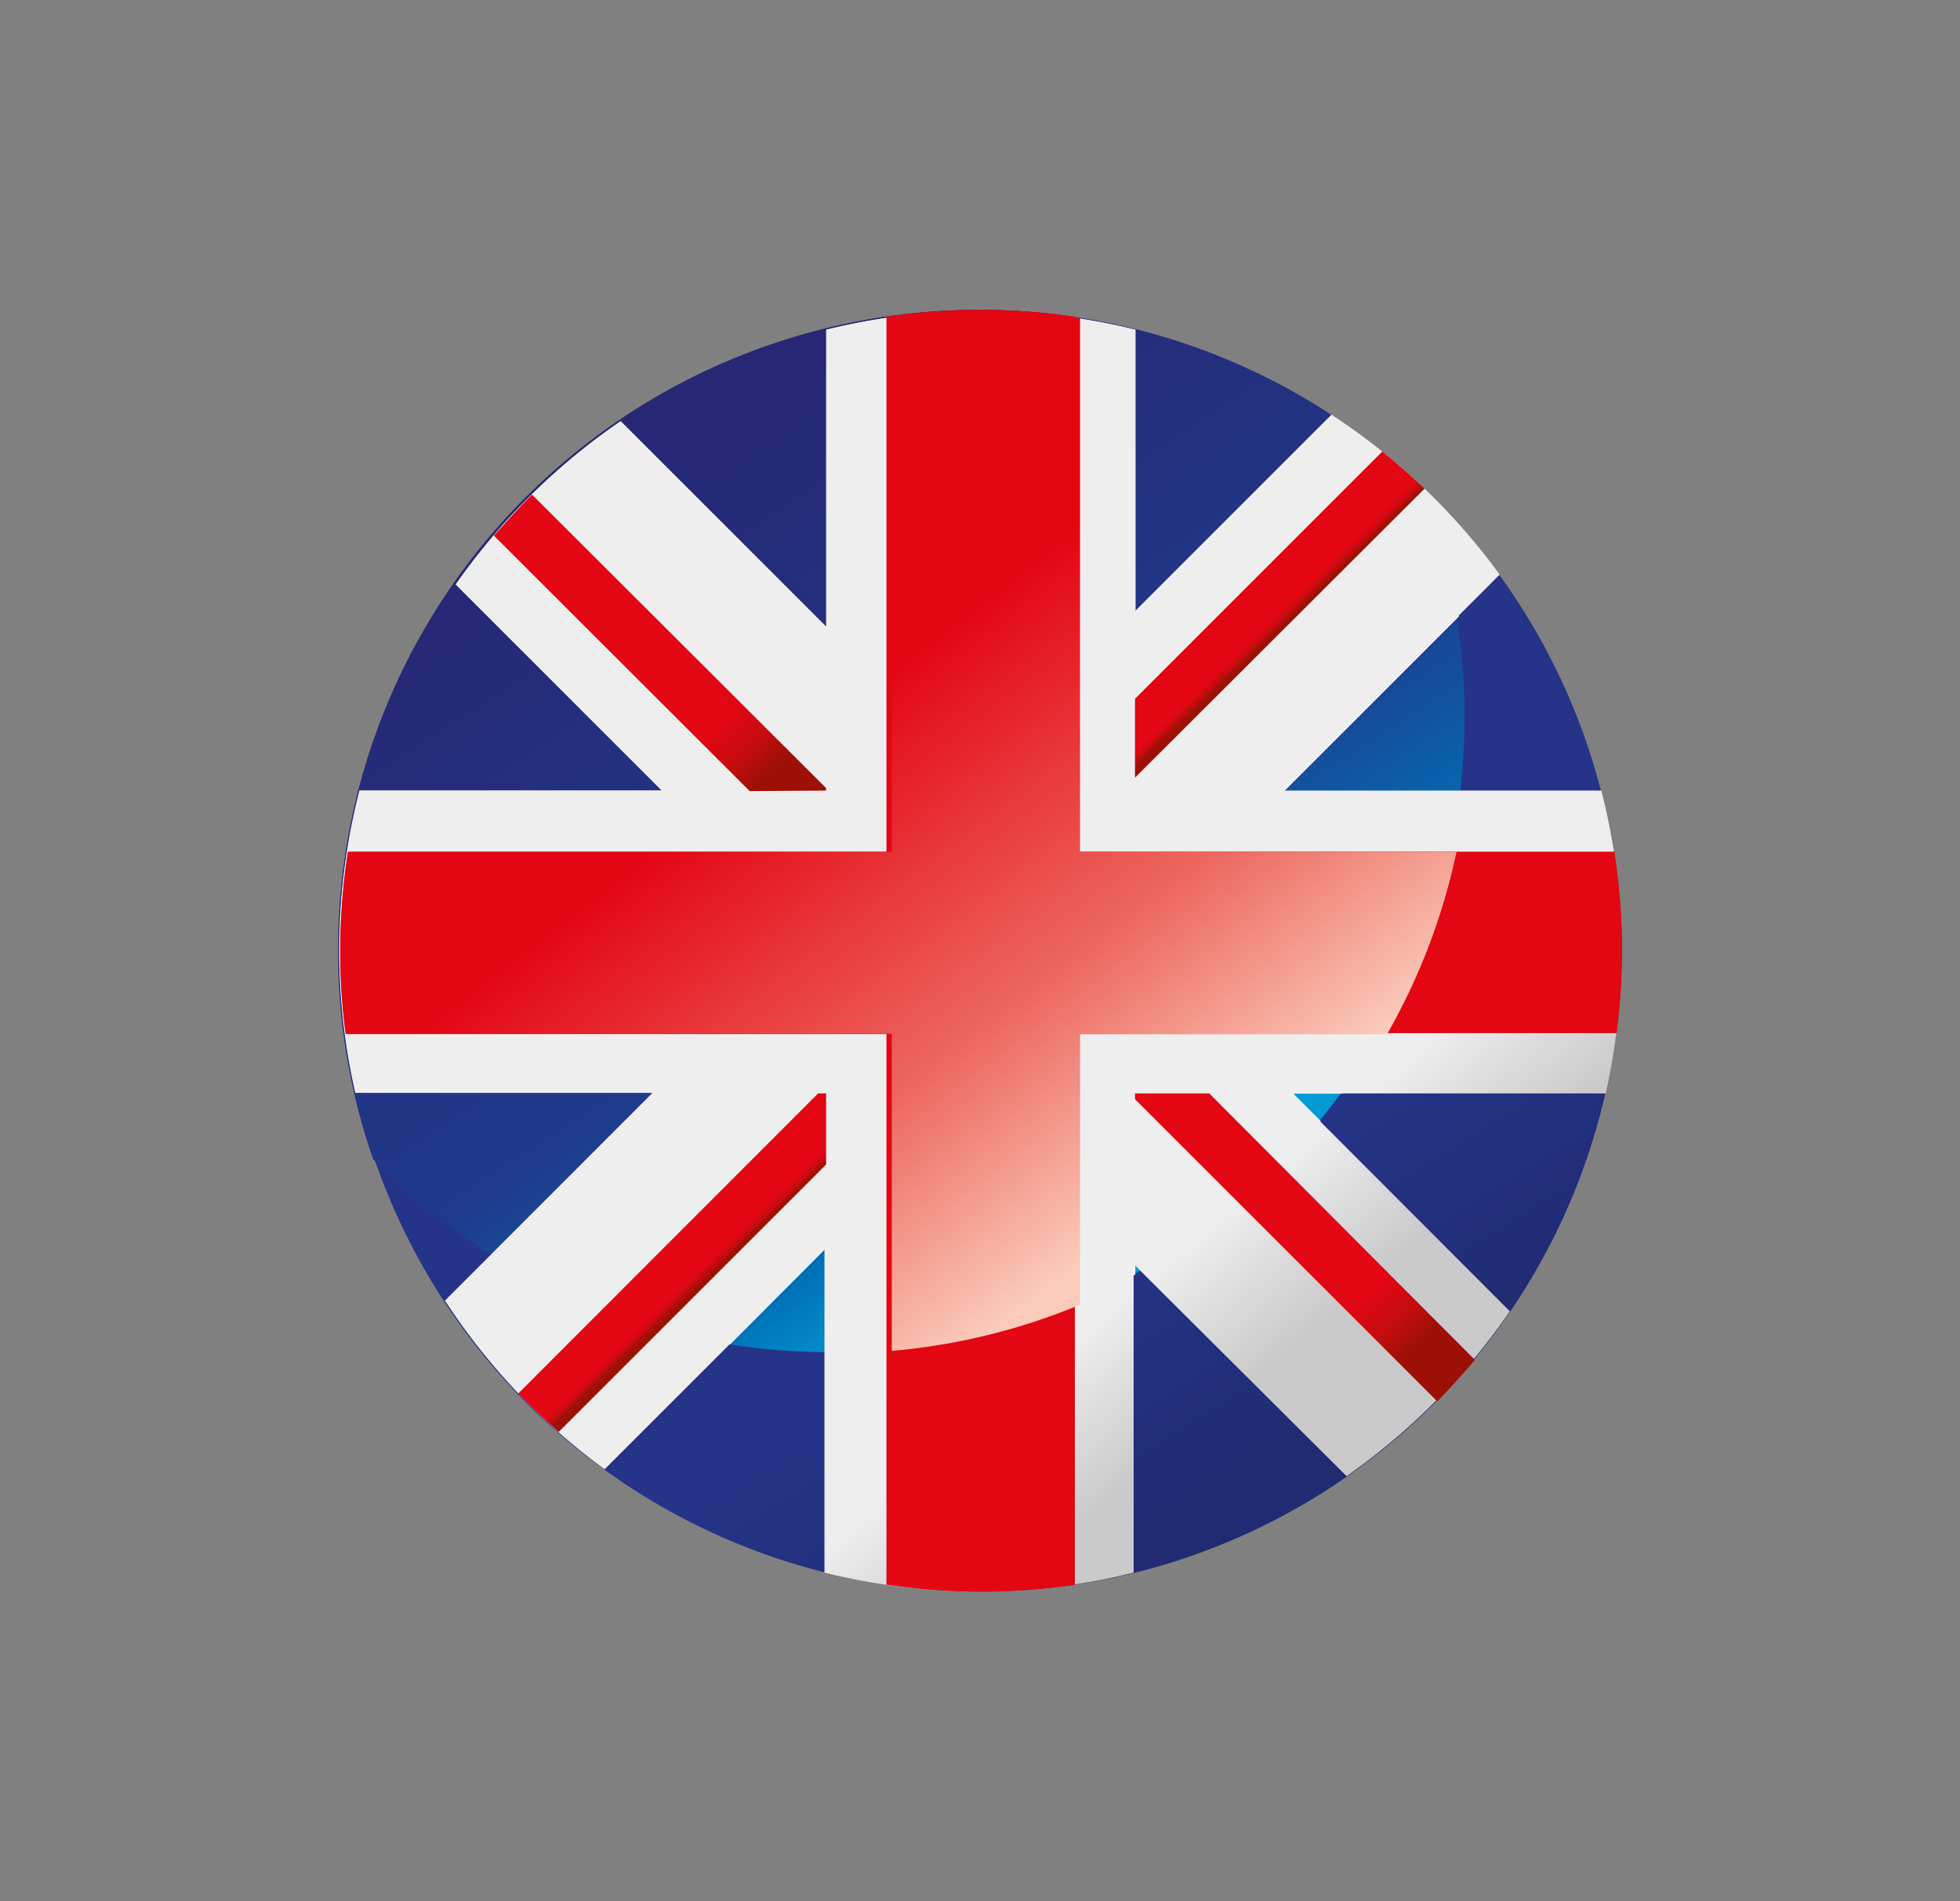 <svg xmlns="http://www.w3.org/2000/svg" xmlns:xlink="http://www.w3.org/1999/xlink" viewBox="0 0 71.32 69.19"><rect x="0" y="0" width="71.32" height="69.19" fill="#808080" stroke="none"/><defs><style>.cls-1{fill:url(#linear-gradient);}.cls-2{fill:url(#linear-gradient-2);}.cls-3{fill:url(#linear-gradient-3);}.cls-4{fill:url(#linear-gradient-4);}.cls-5{fill:url(#linear-gradient-5);}.cls-6{fill:url(#linear-gradient-6);}.cls-7{fill:url(#linear-gradient-7);}.cls-8{fill:url(#linear-gradient-8);}.cls-9{fill:url(#linear-gradient-9);}.cls-10{fill:#e30613;}.cls-11{fill:url(#linear-gradient-10);}</style><linearGradient id="linear-gradient" x1="40.31" y1="41.93" x2="48.21" y2="54.49" gradientUnits="userSpaceOnUse"><stop offset="0.19" stop-color="#253488"/><stop offset="0.85" stop-color="#202b73"/></linearGradient><linearGradient id="linear-gradient-2" x1="23.18" y1="15.44" x2="41.42" y2="43.42" gradientUnits="userSpaceOnUse"><stop offset="0.05" stop-color="#262875"/><stop offset="0.61" stop-color="#20398b"/><stop offset="0.88" stop-color="#0071b8"/><stop offset="1" stop-color="#039ad4"/></linearGradient><linearGradient id="linear-gradient-3" x1="22.02" y1="17.19" x2="44.91" y2="43.06" gradientUnits="userSpaceOnUse"><stop offset="0" stop-color="#e3e3e3"/><stop offset="0.19" stop-color="#f1f1f1"/><stop offset="0.42" stop-color="#fcfcfc"/><stop offset="0.7" stop-color="#fff"/></linearGradient><linearGradient id="linear-gradient-4" x1="32.09" y1="30.32" x2="49.37" y2="50.77" gradientUnits="userSpaceOnUse"><stop offset="0.69" stop-color="#efeeee"/><stop offset="0.89" stop-color="#cacaca"/></linearGradient><linearGradient id="linear-gradient-5" x1="19.95" y1="19.85" x2="28.6" y2="28.83" gradientUnits="userSpaceOnUse"><stop offset="0.72" stop-color="#e30613"/><stop offset="0.83" stop-color="#c60c0e"/><stop offset="0.93" stop-color="#9c1006"/></linearGradient><linearGradient id="linear-gradient-6" x1="45.25" y1="21.67" x2="46.57" y2="23.03" xlink:href="#linear-gradient-5"/><linearGradient id="linear-gradient-7" x1="25.71" y1="23.95" x2="47.31" y2="46.38" xlink:href="#linear-gradient-5"/><linearGradient id="linear-gradient-8" x1="24.48" y1="45.27" x2="25.8" y2="46.64" xlink:href="#linear-gradient-5"/><linearGradient id="linear-gradient-9" x1="43.32" y1="40.38" x2="52.23" y2="49.63" xlink:href="#linear-gradient-5"/><linearGradient id="linear-gradient-10" x1="22.32" y1="19.74" x2="41.43" y2="44.82" gradientUnits="userSpaceOnUse"><stop offset="0.12" stop-color="#e30613"/><stop offset="0.31" stop-color="#e30613"/><stop offset="0.71" stop-color="#ed6860"/><stop offset="0.99" stop-color="#facbbb"/></linearGradient></defs><g id="Layer_5" data-name="Layer 5"><path class="cls-1" d="M35.7,11.28A23.32,23.32,0,1,0,59,34.6,23.34,23.34,0,0,0,35.7,11.28Z"/><path class="cls-2" d="M53.29,26.07a22.82,22.82,0,0,0-1.54-8.29A23.3,23.3,0,0,0,12.3,34.6a23,23,0,0,0,1.28,7.59A23.12,23.12,0,0,0,53.29,26.07Z"/><path class="cls-3" d="M17.9,45.63a23.07,23.07,0,0,0,8.67,3.29l3.49-3.5v3.79h.17a23,23,0,0,0,11.08-2.83V46l.24.23a23.35,23.35,0,0,0,6.51-5.43l-1-1h1.8a23.08,23.08,0,0,0,4.36-11h-6.5l6.37-6.37a23.27,23.27,0,0,0-1.26-4.63,22.92,22.92,0,0,0-3.37-2.68l-7.14,7.14V12a23.44,23.44,0,0,0-11.25,0V22.81l-7.48-7.48a23.53,23.53,0,0,0-6,5.94l7.5,7.5h-11a23.23,23.23,0,0,0-.15,11H23.75Z"/><path class="cls-4" d="M59,34.6a23.34,23.34,0,0,0-.73-5.83H46.71l7.86-7.86a23.38,23.38,0,0,0-6.12-5.82l-7.14,7.14V12a23.44,23.44,0,0,0-11.25,0V22.81l-7.48-7.48a23.53,23.53,0,0,0-6,5.94l7.5,7.5h-11a23.23,23.23,0,0,0-.15,11H23.75l-7.56,7.56A23.57,23.57,0,0,0,22,53.47l8-8V57.23a23.36,23.36,0,0,0,5.64.69,23,23,0,0,0,5.61-.69V46L49,53.72a23.69,23.69,0,0,0,5.94-6l-7.92-7.93H58.43A23.39,23.39,0,0,0,59,34.6Z"/><path class="cls-5" d="M30.06,28.77v-.09L19.36,18c-.48.47-.94,1-1.39,1.49l9.31,9.3Z"/><path class="cls-6" d="M50.3,16.43l-9,9V28.3L51.84,17.78C51.34,17.31,50.83,16.86,50.3,16.43Z"/><path class="cls-7" d="M32.26,57.66a23,23,0,0,0,3.44.26,23.9,23.9,0,0,0,3.41-.25V37.59H58.82a22.75,22.75,0,0,0,.2-3A24,24,0,0,0,58.74,31H39.11V11.53a22.53,22.53,0,0,0-3.41-.25,23,23,0,0,0-3.44.25V31H12.66a24,24,0,0,0-.28,3.63,22.75,22.75,0,0,0,.2,3H32.26Z"/><path class="cls-8" d="M20.33,52.11l9.73-9.73V39.79h-.29L18.86,50.71C19.33,51.2,19.82,51.67,20.33,52.11Z"/><path class="cls-9" d="M44,39.79h-2.7V40l11,11c.47-.48.93-1,1.37-1.51Z"/><path class="cls-10" d="M58.74,31H39.11V11.53a22.53,22.53,0,0,0-3.41-.25,23,23,0,0,0-3.44.25V31H12.66a24,24,0,0,0-.28,3.63,22.75,22.75,0,0,0,.2,3H32.26V57.66a23,23,0,0,0,3.44.26,23.9,23.9,0,0,0,3.41-.25V37.59H58.82a22.75,22.75,0,0,0,.2-3A24,24,0,0,0,58.74,31Z"/><path class="cls-11" d="M32.45,49.16a22.86,22.86,0,0,0,6.85-1.68V37.64H50.47A23,23,0,0,0,53,31H39.3V11.58a22.69,22.69,0,0,0-6.85,0V31H12.85a22.68,22.68,0,0,0-.09,6.62H32.45Z"/></g></svg>